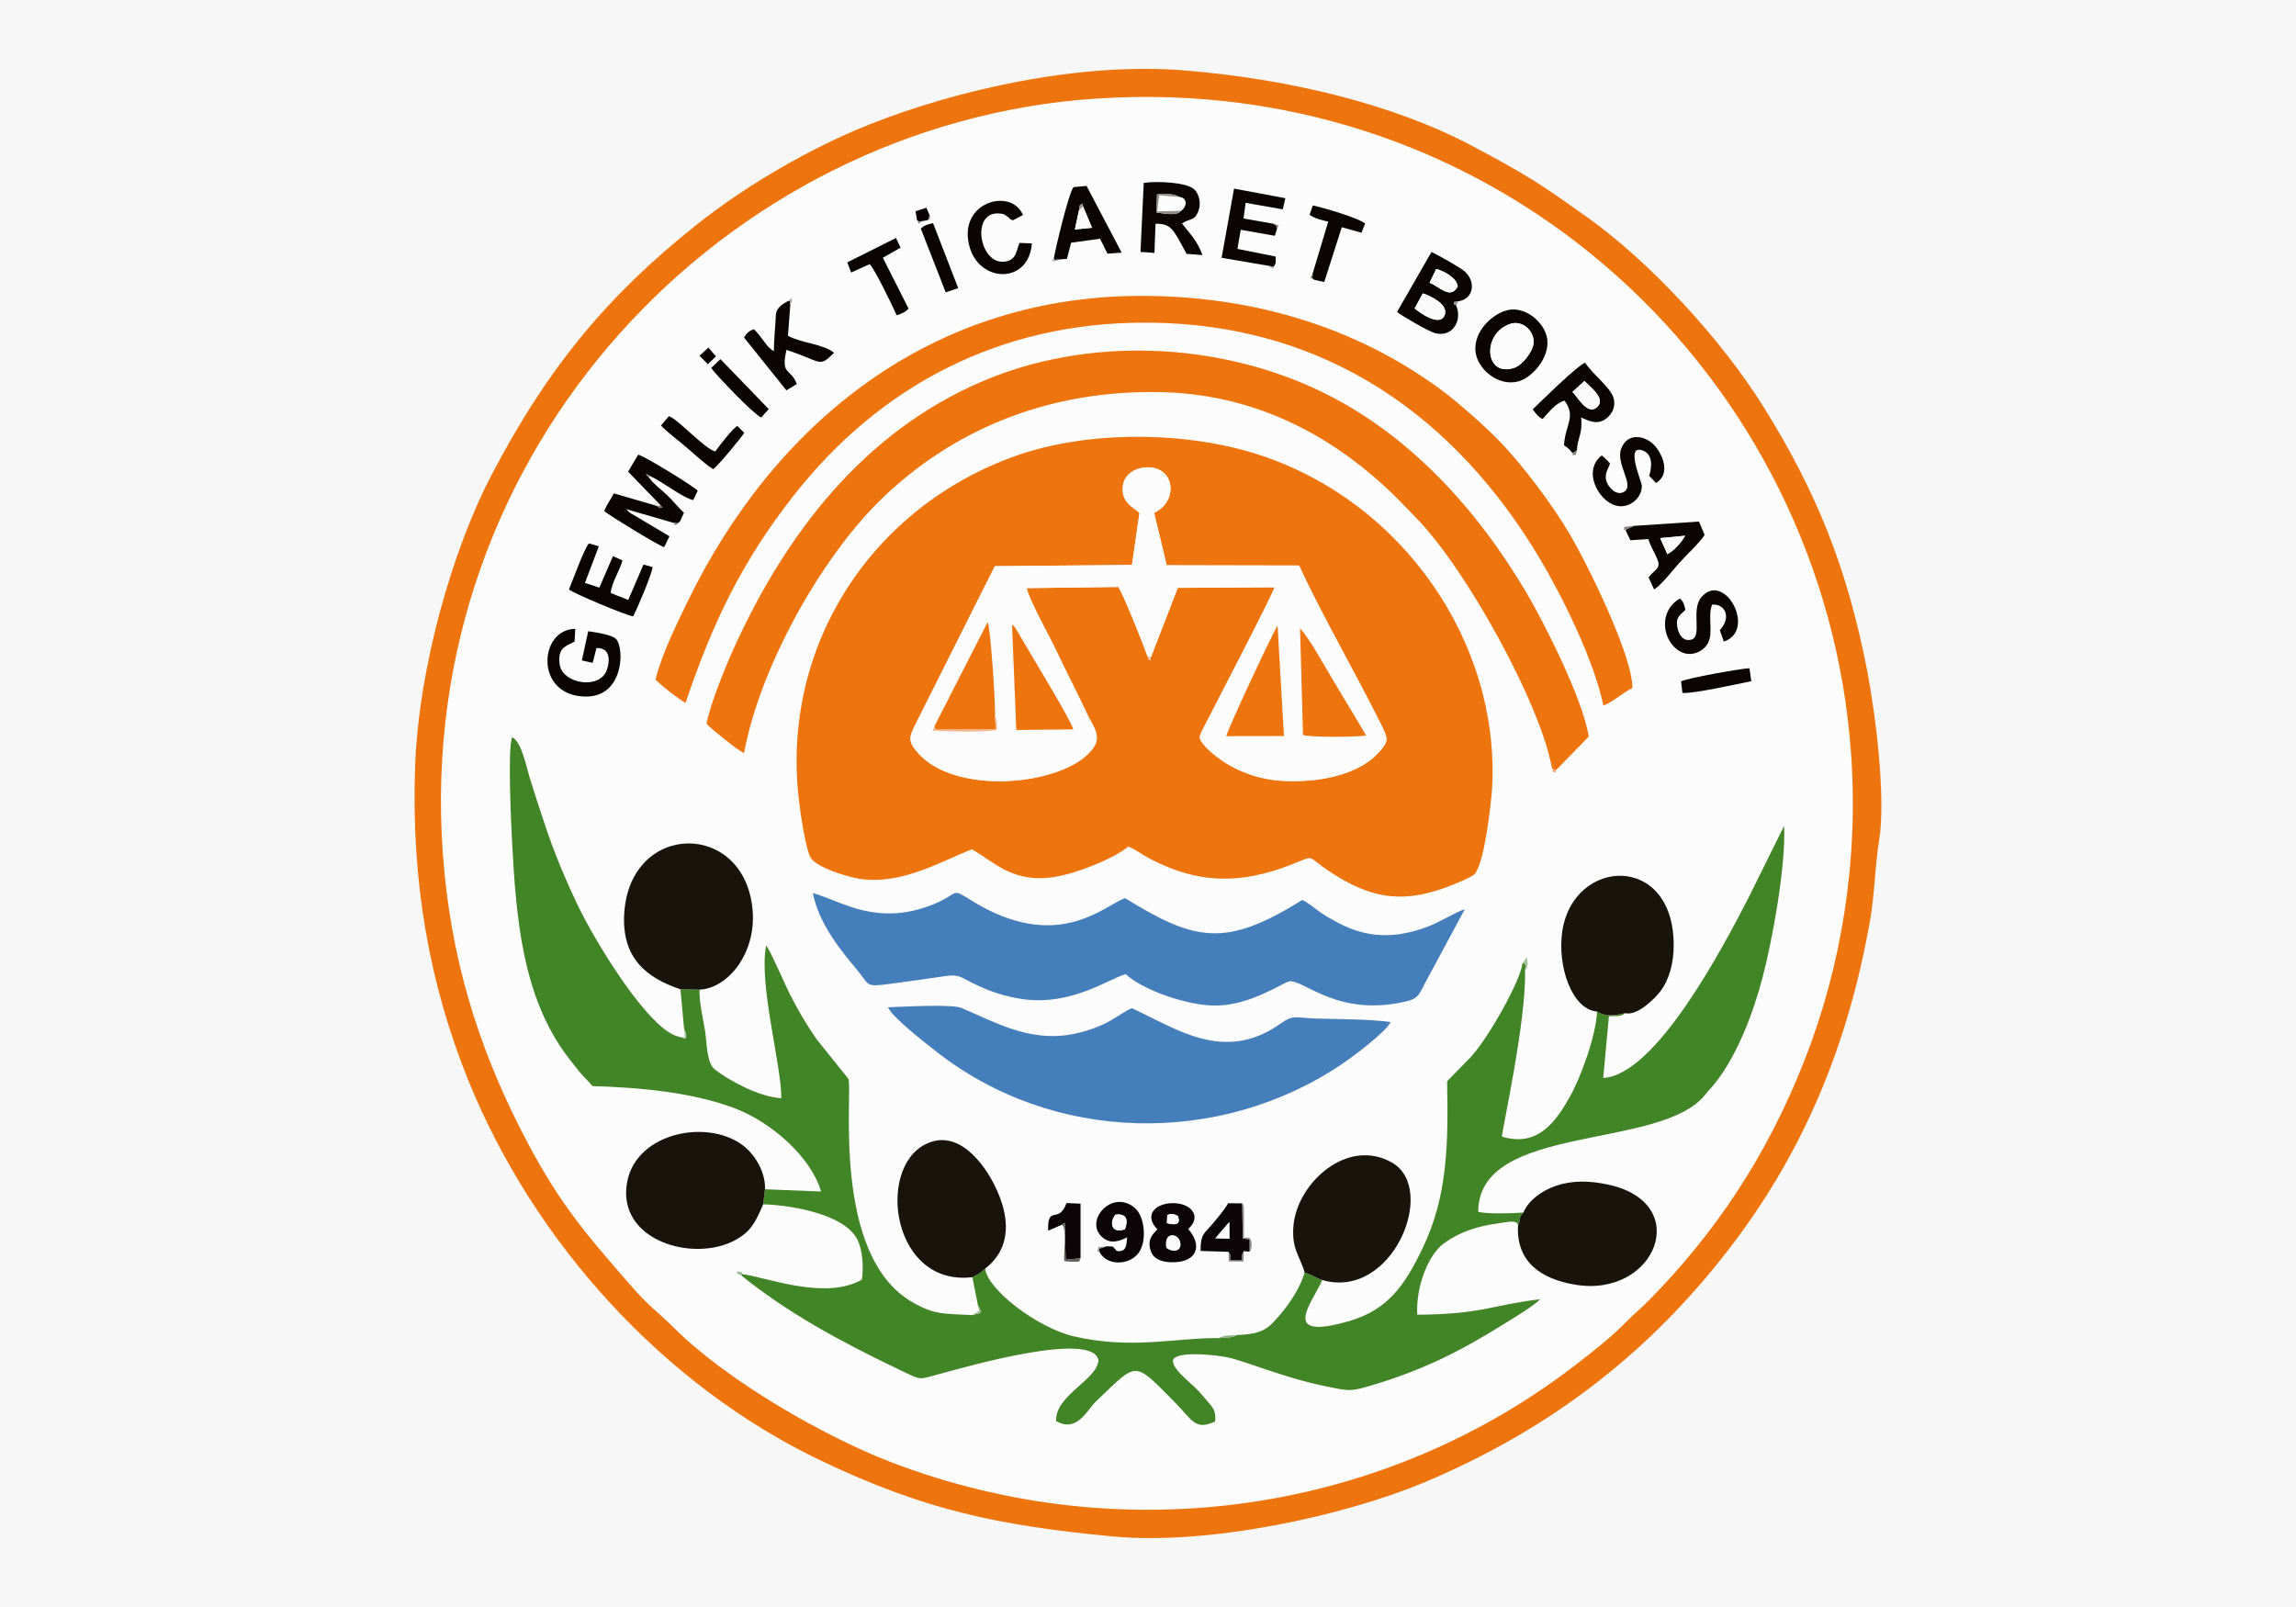<svg xmlns="http://www.w3.org/2000/svg" id="Layer_1" data-name="Layer 1" viewBox="0 0 500 350"><defs><style>      .cls-1 {        fill: #f4b589;      }      .cls-1, .cls-2, .cls-3, .cls-4, .cls-5, .cls-6, .cls-7, .cls-8, .cls-9, .cls-10, .cls-11, .cls-12, .cls-13, .cls-14, .cls-15, .cls-16, .cls-17, .cls-18, .cls-19, .cls-20, .cls-21, .cls-22, .cls-23, .cls-24, .cls-25, .cls-26, .cls-27, .cls-28 {        stroke-width: 0px;      }      .cls-1, .cls-2, .cls-3, .cls-4, .cls-5, .cls-6, .cls-7, .cls-8, .cls-9, .cls-10, .cls-11, .cls-12, .cls-14, .cls-15, .cls-16, .cls-17, .cls-18, .cls-19, .cls-20, .cls-21, .cls-22, .cls-23, .cls-24, .cls-25, .cls-26, .cls-27, .cls-28 {        fill-rule: evenodd;      }      .cls-2 {        fill: #a19c9a;      }      .cls-3 {        fill: #447ebb;      }      .cls-4 {        fill: #918b8a;      }      .cls-5 {        fill: #777170;      }      .cls-6 {        fill: #a2c29d;      }      .cls-7 {        fill: #19140b;      }      .cls-8 {        fill: #fbfafa;      }      .cls-9 {        fill: #0c0507;      }      .cls-10 {        fill: #f2a775;      }      .cls-11 {        fill: #f6c4a3;      }      .cls-12 {        fill: #fcfcfc;      }      .cls-13 {        fill: #f7f7f7;      }      .cls-14 {        fill: #817c7b;      }      .cls-15 {        fill: #ee740e;      }      .cls-16 {        fill: #615e58;      }      .cls-17 {        fill: #888383;      }      .cls-18 {        fill: #080103;      }      .cls-19 {        fill: #a8a5a5;      }      .cls-20 {        fill: #fbfbfc;      }      .cls-21 {        fill: #0b0404;      }      .cls-22 {        fill: #418526;      }      .cls-23 {        fill: #999392;      }      .cls-24 {        fill: #98ba96;      }      .cls-25 {        fill: #0c0404;      }      .cls-26 {        fill: #95908d;      }      .cls-27 {        fill: #a9c5a7;      }      .cls-28 {        fill: #87b186;      }    </style></defs><rect class="cls-13" width="500" height="350"></rect><g><path class="cls-12" d="M238.78,21.47c-80.82,5.37-148.58,76.33-142.36,164.25,1.63,23.02,7.77,42.08,16.82,59.98,8.02,15.85,13.89,22.5,23.84,33.97,4.62,5.31,5.79,5.63,9.71,9.56,11.25,11.27,32.53,23.62,47.44,29.31,50.62,19.33,107.39,11.08,149.52-21.75,3.63-2.82,7.33-5.72,10.39-8.88,1.59-1.65,3.28-2.99,4.95-4.69,13.95-14.22,25.4-30.64,33.93-52.41,7.83-19.98,11.75-42.84,10.1-66.52-5.69-81.75-75.8-148.7-164.34-142.81M277.36,48.74l1.11.32-.41.97-.43,1.32-7.42-1.3-.71,4.16,8.33,1.67v1.44s-.58,1.11-.58,1.11l-1.38-.63-9.81-1.67,2.71-15.07,11.17,2.09-.56,2.43-8.09-1.42-.46,3.41,6.54,1.15ZM249.09,39.85c2.86-.42,9.46-.17,11.07,1.47,1.02,1.04,1.49,3.06.8,4.77-.84,2.08-1.73,1.41-3.55,2.59,1.71,2.24,3.28,3.63,4.47,6.89l-3.47-.26c-2.91-5.43-3.34-6.58-6.75-6.56l-.24,6.35-3.01-.21.7-15.02ZM224.71,53.01c-.65,8.83-11.21,8.66-13.51.93-2.94-9.87,8.97-13.28,11.57-7.12l-2.22,1.16c-1.36-.64-.26-.26-1.35-.95-.74-.47-.52-.41-1.32-.52-6.45-.84-4.77,10.56.45,10.49,3.2-.04,2.97-2.71,3.7-4.1l2.68.1ZM286.19,60.94l-.85-.44.48-.8,3.43-11.44c-1.41-.28-2.94-.68-4.07-1.47l.71-2.05c2.2.46,10.01,2.74,11.39,3.94l-.79,2.01-4.29-1.2-3.82,11.93-2.2-.48ZM202.45,46.92c.21.39.21.14-.01.72-.18.47.18.15-.51.34l-1.14.19-.72.6-.38-.84-.31-1.9,2.36-.77.71,1.67ZM200.52,49.78c.94-.78,1.44-.89,2.67-1.17l5.48,14.16-2.72.91-5.43-13.89ZM230.79,56.5c-.28.14.07.14-.93.34-1.01.21.05.05-.74-.09l.39-.69c.43-2.37,3.16-13.85,4.24-15.3l2.85-.27,7.64,14.53-3.08.23-1.62-3.26-6.3.87-.91,3.51-1.56.13ZM195.12,51.84l.99,2.11-3.85,2.2,5.59,11.06c-.72.83-1.47,1.09-2.58,1.47-.79-1.86-4.81-10.1-5.87-11.15l-4.04,1.83-.85-2.19,10.62-5.32ZM317.61,65.61l-.52.89c1.47,3.35-.84,7.14-4.7,6.03-1.37-.4-7.18-3.76-8.16-4.58l7.51-13.06c1.56.75,5.95,3.21,7.08,4.12,2.67,2.16,2.18,6.12-1.21,6.61ZM171.65,65.54l.71-.58c.09,1.11.13-.42,0,.82l-.28.68-.51,6.68c2.82,1.58,7.82,1.8,10.04,3.71-3.39,3.32-2.39,1.97-10.36-.64-1.29,5.7.87,3.82,2.25,7.44l-2.26,1.38-9.23-11.51c.5-.86,1.09-1.5,2.18-1.8,1.78,1.8,3,4.3,4.32,4.73.01-2.17.24-4.67.37-6.71.09-1.49-.23-2.62,2.76-4.19ZM142.76,148.01c1.23-5.24,4.71-12.33,7-17.03,18.69-38.44,52.96-67.18,100.45-66.52,23.41.33,45.15,6.91,63.32,20.23,3.81,2.79,9.62,7.93,12.85,11.24,5.07,5.19,11.56,13.84,15.36,20.24,3.94,6.63,13.86,26.75,13.74,33.7-2.05.94-4.41,3.2-6.31,3.77-2.12-10.1-9.16-24.14-13.92-32.1-17.88-29.91-45.76-51.19-85.79-51.26-31.72-.05-57.85,13.69-76.69,37.74-11.07,14.14-17.45,27.25-23.49,45.09-1.68-.98-5.12-3.65-6.52-5.09ZM328.22,67.57c4-1,8.28,2.79,8.72,6.34.51,4.08-3.36,8.43-6.38,9.19-4.48,1.12-8.95-2.87-9.26-6.63-.36-4.32,3.61-8.06,6.91-8.89ZM154.26,75.7l1.65,1.93-1.77,1.69-1.81-1.83,1.93-1.79ZM156.88,78.21l10.52,10.89-1.66,1.82c-1.92-.94-10.13-9.61-10.88-10.79l2.01-1.92ZM338.92,167.67c-.56.61.72.52-.63.51l-.32-.89c-2.38-13.75-18.68-43.45-29.58-54.5-1.92-1.94-3.36-3.57-5.31-5.43-13.86-13.22-30.71-21.79-51.39-21.98-27.2-.25-47.04,10.75-60.28,23.85-12.67,12.53-25.93,36.04-29.37,54.8-1.4-.61-7.06-5.18-8.16-6.38.7-4.16,4.3-12.88,5.98-16.56,11.41-25.09,28.29-46.88,53.73-57.89,23.1-9.99,51.38-8.8,73.88,1.96,19.24,9.2,34.2,25.7,44.99,43.99,3.73,6.33,12.28,23.13,13.52,31.28l-7.05,7.24ZM343.4,98.08l-.23.96c-1.47.24-.29.16-.77-.39-.43-.63-1.05-1.2-1.82-1.68.26-4.46,2.71-6.22.1-9.74-2.03.66-3.34,2.47-4.77,4.03-1.04-.54-1.46-1.21-2.14-2.11,1.87-1.81,9.71-9.55,11.43-10.17,1.34,2.28,5.43,5.28,6.14,7.61.71,2.29-.66,4.09-2.01,4.86-1.84,1.05-3.53.11-5.02-.54.4,3.55-.81,4.42-.92,7.16ZM162.08,94.26c-.66,1.03-5.8,7.29-6.78,7.91-1.59-.94-4.23-3.39-5.79-4.72-1.72-1.47-3.85-3.02-5.59-4.78l1.74-2.05c2,.67,7.72,7.08,10.09,7.69.9-1.24,3.6-4.78,4.79-5.57l1.54,1.51ZM350.61,100.93c-.41,1.34-1.49,2.48-.6,4.35.51,1.07,2.13,2.86,3.75,1.78,2.18-1.45-1.92-5.97-.74-9.28,1.35-3.76,5.51-2.97,7.55-.44,1.64,2.03,3.17,5.97.06,7.86l-1.5-1.56s1.55-4.35-1.3-5.47c-4.07-1.61-.31,6.7-.3,7.64.04,2.36-2.12,4.51-4.64,4.46-4.33-.1-8.65-7.56-4.09-11.06.75.56,1.21,1.1,1.8,1.73ZM141.57,103.65l-.25.3c1.14,1.56,2.35,2.35,3.87,3.76,1.4,1.3,2.38,2.63,3.78,3.96l-.9,1.96-.94.78-.66-.62-10.07-2.92c.82.96,1.21,1.01,2.41,1.73l7.01,4.18-1.16,2.37c-1.27-.37-11.81-6.81-13.04-7.85.43-1.32,1.49-2.64,2.08-3.87l9.31,2.71c1.13.1.5.17.69-.32l-6.89-7.13,2.2-3.69c1.17.18,12.12,6.88,12.96,7.85l-.98,2.04c-2.44-.59-6.84-4.14-9.42-5.25ZM355.75,114.53l14.23-.94,1.24,2.91c-1.42,2.06-3.86,4.2-5.55,6.12-1.31,1.48-3.92,4.84-5.45,5.75l-1.21-2.6c1.14-1.68,2.8-1.83,1.93-3.94-.68-1.66-1.45-2.71-1.98-4.43l-3.92.25-1.02-2.15c-.35-.59-.52.74-.26-.74l2-.23ZM123.91,128.37c.91-2.14,3.15-8.49,4.34-10.03l2.17.63-3.03,7.98,3.14,1.02,2.97-6.86,2.07.95c-.6,2.27-2.29,4.56-2.57,7.09l3.83,1.5,3.31-7.71,1.99.56c-.23,1.75-3.3,8.93-4.23,10.73-1.42-.15-13.15-5.06-13.98-5.87ZM367.02,132.81c-1.19,1.28-2.19,1.53-1.73,3.91.3,1.56,1.28,3.05,3.02,2.59,2.49-.66-.18-6.47,2.2-9.26,5-5.83,12.14,7.27,4.88,9.68l-.88-2.47c.06-.09.16-.18.21-.24,2.33-2.78.84-5.55-1.88-5.34-1.03,2.53.32,5.95-.88,8.33-.92,1.83-3.69,3.3-6.21,1.8-3.92-2.34-4.57-8.9.1-11.45.76.72.93,1.35,1.16,2.45ZM128.1,137.47c1.54.21,5.18.75,6.06,1.68,1.89,2.01,1.71,12.66-6.64,12.55-11.17-.15-10.19-14.7-2.23-14.75l-.16,2.79c-2.22,1.05-3.69,1.57-3.25,4.93.56,4.24,8.68,5.62,10.26,1.29.54-1.47,1.15-4.93-2.24-4.83l-.82,3.22-2.36-.52,1.39-6.37ZM366.09,148.39c1.61-.75,12.56-2.7,14.88-2.86l.4,2.83c-2.74.55-12.85,2.81-15,2.55l-.29-2.52ZM211.65,184.97c-6.9,2.76-15.39,7.82-24.47,6.45-2.48-.38-9.73-2.53-10.77-4.8-1.09-2.36-2.15-9.75-2.48-12.68-3.77-33.4,15.92-63.48,47.25-74.63,15.72-5.6,37.3-5.44,53.35-.12,31.05,10.28,52.02,40.82,50.41,72.19-.17,3.22-1.72,17.39-4.02,19.19-.79.62-3.93,1.91-5.06,2.35-9.74,3.83-16.45,2.92-24.49-1.92-7.65-4.61-4.17-5.01-10.15-2.68-11.18,4.36-20.31,4.19-30.77-1.25-1.68-.87-3.32-2.16-4.78-2.66-3.08,2.62-11.79,6.12-16.81,6.72-8.46,1.01-12.25-3.26-17.22-6.14ZM147.86,225.77l1.26.19-.11-1.76-.81-8.74c-7.36-2.47-12.92-6.79-12.25-16.68,1.35-20.01,26.44-20.11,27.96-.37.72,9.24-5.37,16.81-11.53,17.12-.23,2.16.84,6.81,1.21,9.16.35,2.28.3,6.8,2.08,8.2,2.89,2.28,9.59,6.03,14.5,6.27.01-7.32-4.97-24.83-3.3-33.27,1.01,1.31,4.06,8.47,5.17,10.64,1.86,3.64,3.59,6.6,5.79,9.77l6.94,8.64c1.02,2.5-3.84,38.48,13.96,48.66,4.98,2.85,6.77,2.44,12.97,2.8l1.5-.87-.19-1.11-1.25-6.28c-17.39,2.11-20.94-23.31-10.4-28.86,7.26-3.82,12.98,4.37,15.16,8.74,3.66,7.32,3.61,13.84-1.97,18.25.42,4.51,11.4,12.95,19.38,14.78,12.67,2.9,21.99.28,31.63.35.56-.29-.63.02.94-.39.6-.16.18-.05.93-.13.64-.07,1.29-.1,1.93-.14,6.01-.21,6.96-1.57,9.6-4.63,1.85-2.15,4.27-5.75,5.15-8.94-.99-3.62-2.99-5.18-2.41-10.56.99-9.16,11.85-19,21.52-13.36,9.84,5.74.04,29.88-15.24,25.53-2.25,5-9.51,13.42,5.92,8.9,8.41-2.46,12.07-7.82,15.94-15.89,5.49-11.46,5.57-22.82,5.32-36.31l5.26-5.4c3.63-3.96,10.64-16.24,11.16-20.31l.9-1.36c.26,1.6.33,1.84-.36,3.07.32,10.69-5.07,34.99-5.03,36.04,8.06,2.52,12.04-3.83,14.77-8.62,2.25-3.96,5.72-13.21,5.95-18.62-5.45-.38-8.73-9.81-7.59-17.48,2.41-16.08,24.26-17.15,24.26,3.02,0,3.99-1,7.6-2.95,10.12-1.06,1.36-4.85,5.33-7.59,4.7-1.09.91-2.05.53-3.56.67l-1.24,13.43c11.45-.56,26.17-28.6,31.63-39.22l7.76-15.67c.42,8.63-2.57,24.99-4.72,33.14-2.04,7.68-5.44,16.75-10.39,22.99-.77.96-1.39,1.54-2.06,2.39-9.62,12.24-49.42,6.12-49.44,25.54,1.89.51,7.69.33,9.85.15,1.09-2.64,4.02-4.8,7.19-5.86,3.54-1.18,7.23-1.07,11.11-.26,18.89,3.95,10.53,24.77-7.03,21.83-7.28-1.22-12.88-4.87-12.44-12.94-.25-1.25-2.13-.73-4.54-.39-4.48.63-8.24,1.87-11.63,4.34-3.34,2.44-6.12,9.35-5.79,15.53,14.24-.09,16.19-2.12,26.79-3.37-1.72,1.67-5.89,4.14-8.13,5.53-9.13,5.69-17.01,9.7-27.79,12.98-5.44,1.66-5.36,1.56-11.07.39-9.13-1.88-17.05-5.42-21.26-6.27-2.36-.47-9.76-1.33-11.55.26-1.12,1.61,3.16,4.91,4.81,6.51,1.1,1.06,1.77,1.98,2.79,3.15,1.1,1.26,1.61,2.05,1.39,4.09-4.46,1.99-4.81-.23-9.1-4.54-8.76-8.82-7.75-8.49-16.8.12-2.01,1.92-4.16,6.95-8.72,4.31-.22-5.62,8.9-8.94,9.23-13.2-1.08-6.66-29.36,1.56-33.47,2.64-6.13,1.6-4.58,1.93-10.1-.72-13.03-6.23-24.4-12.49-34.24-20.45-1.09-.53-.46.2-.98-.84,1.81.19.82.17,1.24.56,5.51.79,18.23,5.77,26.03,1.19.37-2.7.17-6.09-.84-8.4-2.59-5.89-14.68-7.79-20.66-7.99-1.64,3.85-2.67,5.92-5.99,7.76-9.08,5.04-25.98.23-23.64-12.57,2.02-11.05,18.22-14.04,25.8-7.54,2.16,1.85,4.39,5.51,4.22,9.06l12.23.49c-2.18-7.51-10.82-15.07-18.68-18.08-9.05-3.47-20.49-4.58-31.12-4.89-.78-1-1.78-1.83-2.8-3.08-.87-1.06-1.69-2.12-2.61-3.32-9.85-13.06-11.21-30.17-12.09-46.89-.12-2.24-1.05-20.43.04-22.69,2.1,1.11,3.06,6.45,3.9,9.16.97,3.16,2.07,6.45,3.08,9.51,2.1,6.37,4.54,12.19,7.28,17.92,3.74,7.84,15.58,27.36,22.03,28.64ZM177.02,194.51c5.47,1.6,10.29,4.91,18.33,4.37,3.08-.21,6.37-1.2,8.87-2.34,4.61-2.08,2.95-3.14,7.19-.49,18.94,11.82,29.16,1.02,33.6-.43,15.21,9.39,21.93,10.82,38.55.4,1.24.5,2.65,1.78,3.86,2.61,1.41.98,2.25,1.43,3.7,2.22,6.54,3.55,12.7,3.61,19.61,1.04,2.95-1.1,6.01-3.14,8.25-3.86l-7.6,14.12c-2.25,3.92-2.04,5.18-4.9,5.88-15.09,3.74-22.72-4.86-25.75-4.29-1.35.25-8.46,5.27-16.07,5.27-6.28,0-15.97-3.47-19.54-6.86-3.77,1.17-10.51,5.94-19.76,5.69-3.42-.09-7.55-1.15-10.41-2.31-6.12-2.48-5.35-3.53-9.47-2.89-3.76.58-7.44,1.06-11.16,1.57-6.22.85-4.73.51-8.03-3.4-3.17-3.75-8.02-9.71-9.28-16.3ZM302.83,222.61c-1.02,2.14-7.97,7.35-10.49,9.07-26.64,18.04-63.08,17.49-88.78-2.92-2.24-1.78-9.14-7.08-10.18-9.36,3.17-.1,13.89-.75,16.04.16,7.99,3.38,15.75,8.04,26.08,5.26,6.49-1.75,7.99-3.94,11-5.22,9.65,4.42,20.07,12.07,32.34,3.39,2.94-2.08,3.25-1.28,7.33-1.15,4.85.15,12.08.11,16.67.79ZM252.04,267.75c-3.2-3.33-.1-5.86,3.73-5.7,3.92.16,5.87,3.11,2.98,5.62,3.21,3.67,1.84,7.08-2.98,7.24-2.36.08-4.34-.49-5.04-2.15-1.26-3.01.77-4.33,1.31-5.01ZM235.3,274.05c-.49.79.43.71-1.77.77-.52,0-1.22-.09-1.75-.15-.21-1.65.61-7.23-.52-7.94l-3.03,1.31c-.14-5.84,2.3-1.25,4-6.02l3.08.14v11.89ZM239.45,272.67c-.28-.44-.68.77-.24-1.06l1.82-.17c2.06.07,1.06.14,1.7.49.25.14.12.8,1.43.52,1.18-.26,1.15-1.61,1.29-2.95-1.42.69-3.3,1.52-5.05.26-4.82-3.48,1.82-11.19,6.88-6.51,1.98,1.84,2.52,7.12.65,9.65-2,2.69-6.88,2.91-8.49-.22ZM270.53,262.08c.17.32.23.24.34.86l.02,2.95v3.66c1.66.12.98-.26,1.61.79.03.1.21,1.74-.37,2.27l-1.28-.11-.08,2.26-3.15-.02-.09-2.1-6.08-.19c0-3.69.72-3.68,2.5-5.77,1.14-1.34,2.69-3.16,3.51-4.62l3.07.03Z"></path><path class="cls-15" d="M211.65,184.97c4.98,2.88,8.76,7.16,17.22,6.14,5.02-.6,13.73-4.1,16.81-6.72,1.46.5,3.1,1.79,4.78,2.66,10.46,5.45,19.59,5.61,30.77,1.25,5.98-2.33,2.5-1.93,10.15,2.68,8.03,4.84,14.74,5.75,24.49,1.92,1.13-.44,4.27-1.73,5.06-2.35,2.29-1.79,3.85-15.97,4.02-19.19,1.61-31.37-19.36-61.9-50.41-72.19-16.05-5.32-37.63-5.48-53.35.12-31.33,11.15-51.03,41.24-47.25,74.63.33,2.93,1.39,10.32,2.48,12.68,1.05,2.28,8.29,4.43,10.77,4.8,9.09,1.37,17.57-3.69,24.47-6.45M250.62,143.16c-.41.59.5.76-.47.5l-.34-.91c-.67-2.08-5.31-13.62-6.27-14.92l-19.96.25c.37,2.27,5.16,10.84,6.5,13.73,2.2,4.69,4.51,9.04,6.68,13.72,1.15,2.48,3.14,4.6,1.45,7.17-5.38,8.2-29.36,10.86-38.01,1.59-2.75-2.95-2.21-3.79-.53-7.15l16.98-33.83,29.86-.27,1.64-11.36c-1.65-1.38-4.29-2.54-3.54-6.27.45-2.21,2.8-3.72,5.58-3.63,5.77.18,6.38,7.5,1.14,9.9l2.74,11.43,28.84.06c4.36,9.63,12.65,24.14,17.76,34.43,1.78,3.58,1.8,3.9-.83,6.68-3.05,3.22-8.82,5.28-14.93,5.72-6.8.49-11.87-.4-17.08-3.29-1.78-.99-4.55-3.04-5.77-4.62-1-1.29-.99-1.55-.19-3.13,1.66-3.25,15.17-29.21,15.7-31.06l-21.08.12-5.87,15.14Z"></path><path class="cls-15" d="M409.24,182.86c1.47-9.18-.82-27.47-2.6-36.65-4.33-22.37-10.98-38.98-22.57-57.56-9.16-14.69-24.68-31.55-38.39-41.31-10.65-7.58-12.9-9.05-24.7-15.36-17.36-9.28-40.16-14.77-63-16.64-23.01-1.88-49.7,4.28-68.37,11.66-13.22,5.22-27.27,13.48-38.02,22.03-18.74,14.92-32.08,30.48-44.68,54.68-8.42,16.18-15.74,41.75-16.51,63.2-.9,25.25,3.19,47.68,11.62,68.47,14.23,35.07,42.36,66.37,76.94,82.83,22.29,10.62,38.37,14.06,63.37,16.42,21.12,1.99,50.73-4.6,67.81-11.76,27.54-11.55,49.62-28.58,67.47-52.27,15.71-20.85,25.02-43.87,29.63-70.13,1.02-5.79,1.07-11.92,1.99-17.62M238.78,21.47c88.53-5.89,158.65,61.06,164.34,142.81,1.65,23.68-2.26,46.54-10.1,66.52-8.54,21.78-19.98,38.2-33.93,52.41-1.67,1.71-3.36,3.04-4.95,4.69-3.06,3.16-6.76,6.06-10.39,8.88-42.12,32.83-98.9,41.08-149.52,21.75-14.9-5.69-36.19-18.04-47.44-29.31-3.93-3.93-5.1-4.25-9.71-9.56-9.95-11.47-15.82-18.12-23.84-33.97-9.05-17.89-15.19-36.96-16.82-59.98-6.22-87.92,61.54-158.88,142.36-164.25Z"></path><path class="cls-22" d="M166.59,259l-.39,3.29c5.98.2,18.07,2.1,20.66,7.99,1.01,2.31,1.21,5.7.84,8.4-7.81,4.58-20.53-.4-26.03-1.19l-.26.28c9.84,7.96,21.21,14.23,34.24,20.45,5.53,2.64,3.97,2.31,10.1.72,4.11-1.08,32.39-9.3,33.47-2.64-.34,4.27-9.46,7.58-9.23,13.2,4.56,2.64,6.71-2.39,8.72-4.31,9.05-8.61,8.04-8.94,16.8-.12,4.29,4.31,4.64,6.53,9.1,4.54.22-2.05-.29-2.84-1.39-4.09-1.02-1.16-1.69-2.08-2.79-3.15-1.65-1.61-5.94-4.9-4.81-6.51,1.79-1.59,9.19-.73,11.55-.26,4.21.85,12.13,4.39,21.26,6.27,5.71,1.17,5.63,1.27,11.07-.39,10.78-3.28,18.66-7.29,27.79-12.98,2.24-1.39,6.41-3.87,8.13-5.53-10.61,1.25-12.55,3.28-26.79,3.37-.33-6.18,2.45-13.09,5.79-15.53,3.39-2.47,7.15-3.71,11.63-4.34,2.41-.34,4.29-.86,4.54.39.67-1.23-.04-1.39,1.17-2.77-2.16.17-7.95.35-9.85-.15.02-19.43,39.82-13.3,49.44-25.54.67-.85,1.29-1.43,2.06-2.39,4.95-6.24,8.35-15.31,10.39-22.99,2.15-8.14,5.15-24.5,4.72-33.14l-7.76,15.67c-5.46,10.62-20.18,38.66-31.63,39.22l1.24-13.43c1.51-.14,2.48.23,3.56-.67-2.24.44-4.19.9-6.14-.37-.22,5.41-3.69,14.66-5.95,18.62-2.73,4.8-6.71,11.15-14.77,8.62-.04-1.05,5.35-25.35,5.03-36.04.05-1.03.42-1.71-.54-1.71-.52,4.07-7.52,16.34-11.16,20.31l-5.26,5.4c.25,13.5.17,24.86-5.32,36.31-3.87,8.07-7.53,13.43-15.94,15.89-15.43,4.51-8.17-3.9-5.92-8.9-1.67-.55-2.49-1.26-3.87-1.61-.89,3.19-3.3,6.78-5.15,8.94-2.64,3.06-3.59,4.43-9.6,4.63-.25.13.26.08-.99.42-.36.1-.59.09-.94.13-.57.05-1.29.07-1.86.11-9.64-.07-18.96,2.55-31.63-.35-7.98-1.83-18.96-10.27-19.38-14.78-1.28,1.16-1.37,1.09-2.79,1.87l1.25,6.28c.26.33.21.14.43.76.53,1.42,0-.65.07.78l-1.82.44c-6.2-.36-7.99.05-12.97-2.8-17.8-10.19-12.94-46.16-13.96-48.66l-6.94-8.64c-2.19-3.17-3.93-6.13-5.79-9.77-1.11-2.17-4.16-9.33-5.17-10.64-1.67,8.44,3.32,25.95,3.3,33.27-4.91-.25-11.61-3.99-14.5-6.27-1.79-1.41-1.73-5.92-2.08-8.2-.36-2.35-1.44-7.01-1.21-9.16l-4.18-.07.81,8.74c.56,1.03.43.93.39,2.01l-1.54-.44c-6.46-1.28-18.3-20.8-22.03-28.64-2.74-5.74-5.18-11.56-7.28-17.92-1.01-3.06-2.11-6.35-3.08-9.51-.84-2.71-1.81-8.05-3.9-9.16-1.09,2.26-.16,20.45-.04,22.69.88,16.72,2.24,33.83,12.09,46.89.91,1.21,1.74,2.26,2.61,3.32,1.02,1.24,2.02,2.07,2.8,3.08,10.64.31,22.07,1.42,31.12,4.89,7.86,3.01,16.5,10.57,18.68,18.08l-12.23-.49Z"></path><path class="cls-15" d="M337.97,167.29c.5.45.15.14.95.38l7.05-7.24c-1.24-8.15-9.79-24.95-13.52-31.28-10.79-18.3-25.75-34.79-44.99-43.99-22.5-10.76-50.78-11.95-73.88-1.96-25.44,11.01-42.32,32.8-53.73,57.89-1.67,3.68-5.28,12.41-5.98,16.56,1.11,1.19,6.76,5.77,8.16,6.38,3.44-18.76,16.7-42.27,29.37-54.8,13.24-13.09,33.08-24.09,60.28-23.85,20.68.18,37.54,8.76,51.39,21.98,1.95,1.86,3.39,3.49,5.31,5.43,10.91,11.05,27.2,40.75,29.58,54.5"></path><path class="cls-3" d="M177.02,194.51c1.26,6.58,6.1,12.54,9.28,16.3,3.3,3.91,1.8,4.25,8.03,3.4,3.72-.51,7.41-.99,11.16-1.57,4.11-.64,3.35.41,9.47,2.89,2.86,1.16,6.99,2.22,10.41,2.31,9.25.26,15.99-4.52,19.76-5.69,3.57,3.39,13.27,6.86,19.54,6.86,7.61,0,14.72-5.02,16.07-5.27,3.03-.56,10.66,8.03,25.75,4.29,2.86-.71,2.65-1.97,4.9-5.88l7.6-14.12c-2.24.72-5.3,2.77-8.25,3.86-6.92,2.57-13.07,2.5-19.61-1.04-1.45-.79-2.29-1.25-3.7-2.22-1.21-.83-2.62-2.11-3.86-2.61-16.62,10.43-23.35,9-38.55-.4-4.43,1.45-14.66,12.26-33.6.43-4.25-2.65-2.59-1.59-7.19.49-2.5,1.14-5.78,2.13-8.87,2.34-8.04.54-12.87-2.77-18.33-4.37"></path><path class="cls-12" d="M249.8,142.76c.48.25.41.13.82.41l5.87-15.14,21.08-.12c-.53,1.85-14.04,27.81-15.7,31.06-.8,1.58-.81,1.84.19,3.13,1.22,1.58,3.99,3.63,5.77,4.62,5.21,2.89,10.28,3.78,17.08,3.29,6.11-.44,11.87-2.5,14.93-5.72,2.63-2.78,2.61-3.1.83-6.68-5.12-10.29-13.4-24.8-17.76-34.43l-28.84-.06-2.74-11.43c5.23-2.39,4.63-9.72-1.14-9.9-2.77-.09-5.13,1.42-5.58,3.63-.75,3.73,1.89,4.89,3.54,6.27l-1.64,11.36-29.86.27-16.98,33.83c-1.68,3.36-2.22,4.21.53,7.15,8.65,9.27,32.63,6.6,38.01-1.59,1.69-2.57-.3-4.69-1.45-7.17-2.17-4.68-4.48-9.02-6.68-13.72-1.35-2.89-6.13-11.46-6.5-13.73l19.96-.25c.96,1.3,5.6,12.83,6.27,14.92M220.4,136.03c.41.33.3.19.68.66l2.91,4.92c2.11,3.64,9.02,14.93,9.76,17.24l-12.41.14-.93-22.95ZM283.12,136.89c1.76,1.61,5.79,8.99,7.4,11.6l7.01,11.7c-2.1.34-11.97.44-13.75-.11l-.65-23.19ZM203.46,158.26l11.62-22.75c.62,1.09,1.8,18.47,1.59,20.75.41.6.15-.76.39,1.02.08.57.03,1.14,0,1.71-2.03.51-11.52.35-13.96.13l.36-.86ZM278.22,136.29l1.38,24.02-12.56.02c.52-1.99,10.42-23.14,11.18-24.04Z"></path><path class="cls-15" d="M142.76,148.01c1.4,1.44,4.84,4.11,6.52,5.09,6.03-17.84,12.42-30.95,23.49-45.09,18.85-24.05,44.97-37.79,76.69-37.74,40.02.07,67.9,21.35,85.79,51.26,4.76,7.96,11.8,22.01,13.92,32.1,1.9-.56,4.26-2.82,6.31-3.77.11-6.95-9.81-27.07-13.74-33.7-3.8-6.4-10.29-15.05-15.36-20.24-3.23-3.31-9.04-8.45-12.85-11.24-18.18-13.32-39.92-19.91-63.32-20.23-47.49-.66-81.76,28.08-100.45,66.52-2.29,4.71-5.77,11.79-7,17.03"></path><path class="cls-3" d="M193.38,219.4c1.05,2.28,7.94,7.58,10.18,9.36,25.7,20.41,62.13,20.95,88.78,2.92,2.52-1.71,9.47-6.93,10.49-9.07-4.59-.68-11.82-.63-16.67-.79-4.08-.13-4.39-.93-7.33,1.15-12.27,8.68-22.69,1.03-32.34-3.39-3.01,1.28-4.51,3.48-11,5.22-10.33,2.78-18.08-1.88-26.08-5.26-2.15-.91-12.87-.25-16.04-.16"></path><path class="cls-7" d="M148.2,215.47l4.18.07c6.16-.31,12.24-7.88,11.53-17.12-1.52-19.74-26.61-19.64-27.96.37-.67,9.9,4.89,14.21,12.25,16.68"></path><path class="cls-7" d="M166.2,262.28l.39-3.29c.16-3.55-2.06-7.21-4.22-9.06-7.58-6.5-23.78-3.51-25.8,7.54-2.34,12.8,14.56,17.61,23.64,12.57,3.32-1.84,4.36-3.91,5.99-7.76"></path><path class="cls-7" d="M347.8,220.3c1.95,1.27,3.9.81,6.14.37,2.74.62,6.53-3.34,7.59-4.7,1.94-2.52,2.95-6.13,2.95-10.12,0-20.17-21.85-19.1-24.26-3.02-1.14,7.66,2.14,17.1,7.59,17.48"></path><path class="cls-7" d="M331.75,264.09c-1.2,1.38-.49,1.54-1.17,2.77-.45,8.08,5.16,11.73,12.44,12.94,17.56,2.94,25.92-17.89,7.03-21.83-3.88-.81-7.57-.92-11.11.26-3.16,1.06-6.1,3.22-7.19,5.86"></path><path class="cls-7" d="M284.12,277.19c1.38.34,2.19,1.06,3.87,1.61,15.28,4.36,25.08-19.79,15.24-25.53-9.66-5.64-20.52,4.2-21.52,13.36-.58,5.38,1.42,6.94,2.41,10.56"></path><path class="cls-7" d="M211.77,278.16c1.42-.78,1.51-.71,2.79-1.87,5.59-4.41,5.63-10.93,1.97-18.25-2.18-4.37-7.9-12.56-15.16-8.74-10.54,5.55-6.99,30.96,10.4,28.86"></path><path class="cls-15" d="M283.77,160.08c1.78.56,11.65.45,13.75.11l-7.01-11.7c-1.61-2.62-5.64-9.99-7.4-11.6l.65,23.19Z"></path><path class="cls-15" d="M203.46,158.26c.44.84.13.67,3,.62h10.4s-.19-2.63-.19-2.63c.21-2.28-.97-19.66-1.59-20.75l-11.62,22.75Z"></path><path class="cls-15" d="M278.22,136.29c-.77.9-10.66,22.05-11.18,24.04l12.56-.02-1.38-24.02Z"></path><path class="cls-21" d="M143.68,109.84l.58.7c-.83.04-.15.42-1.28-.38l-9.31-2.71c-.58,1.23-1.64,2.55-2.08,3.87,1.24,1.04,11.77,7.48,13.04,7.85l1.16-2.37-7.01-4.18c-1.2-.73-1.58-.77-2.41-1.73l10.07,2.92c1.86.26.59.26,1.6-.16l.9-1.96c-1.4-1.32-2.38-2.66-3.78-3.96-1.52-1.42-2.72-2.21-3.87-3.76l-.67-.8.92.5c2.58,1.12,6.98,4.67,9.42,5.25l.98-2.04c-.84-.97-11.79-7.67-12.96-7.85l-2.2,3.69,6.89,7.13Z"></path><path class="cls-15" d="M221.33,158.99l12.41-.14c-.73-2.31-7.64-13.6-9.76-17.24l-2.91-4.92c-.37-.47-.27-.33-.68-.66l.93,22.95Z"></path><path class="cls-21" d="M317.09,66.5c-.56-.61-.42.49-.48-.72l1-.17c3.39-.48,3.88-4.45,1.21-6.61-1.13-.91-5.52-3.37-7.08-4.12l-7.51,13.06c.97.82,6.79,4.18,8.16,4.58,3.87,1.11,6.17-2.68,4.7-6.03M312.78,58.58c1.74.5,4.41,1.88,4.69,3.81-1.6,2.92-3.84.13-6.15-.81l1.46-2.99ZM309.85,63.9c1.79.56,5.88,2.55,4.67,4.93-1.19,2.31-5.42-.77-6.45-1.66l1.78-3.26Z"></path><path class="cls-21" d="M342.4,98.65c.53-.26.22.05,1-.57.11-2.73,1.31-3.6.92-7.16,1.49.65,3.18,1.59,5.02.54,1.34-.77,2.71-2.57,2.01-4.86-.71-2.32-4.8-5.33-6.14-7.61-1.72.62-9.56,8.36-11.43,10.17.68.89,1.1,1.56,2.14,2.11,1.43-1.56,2.74-3.37,4.77-4.03,2.61,3.52.16,5.28-.1,9.74.77.48,1.39,1.05,1.82,1.68M342.42,85.37l2.62-2.39c1.77,1.68,4.52,3.91,2.87,5.58-2.21,2.24-4.52-2.44-5.49-3.19Z"></path><path class="cls-21" d="M248.39,54.87l3.01.21.24-6.35c3.41-.02,3.85,1.13,6.75,6.56l3.47.26c-1.19-3.25-2.76-4.65-4.47-6.89,1.82-1.18,2.72-.51,3.55-2.59.69-1.71.22-3.73-.8-4.77-1.61-1.63-8.21-1.89-11.07-1.47l-.7,15.02ZM257.15,45.92c-.63,1.19-3.98.58-5.3.35l.1-3.92c1.39-.21,3.99-.21,4.82.56,1.82.18,1.77,2.05.39,3.02Z"></path><path class="cls-21" d="M328.22,67.57c-3.3.83-7.27,4.57-6.91,8.89.31,3.76,4.78,7.75,9.26,6.63,3.02-.76,6.89-5.11,6.38-9.19-.44-3.54-4.72-7.33-8.72-6.34M328.95,70.52c2.55-.8,5.14,1.46,5.03,4.07-.09,2.02-2.52,4.96-4.2,5.52-6.56,2.19-7.12-7.61-.82-9.58Z"></path><path class="cls-21" d="M128.1,137.47l-1.39,6.37,2.36.52.82-3.22c3.39-.1,2.78,3.36,2.24,4.83-1.58,4.33-9.7,2.95-10.26-1.29-.44-3.37,1.03-3.88,3.25-4.93l.16-2.79c-7.95.05-8.94,14.61,2.23,14.75,8.35.11,8.53-10.54,6.64-12.55-.88-.93-4.52-1.46-6.06-1.68"></path><path class="cls-21" d="M172.09,66.46c-.07-1.34.1-.77-.43-.92-2.99,1.57-2.67,2.7-2.76,4.19-.13,2.05-.36,4.55-.37,6.71-1.32-.44-2.53-2.94-4.32-4.73-1.09.3-1.69.94-2.18,1.8l9.23,11.51,2.26-1.38c-1.38-3.62-3.54-1.74-2.25-7.44,7.97,2.62,6.97,3.96,10.36.64-2.22-1.9-7.22-2.13-10.04-3.71l.51-6.68Z"></path><path class="cls-21" d="M275.86,57.8l1.53.29.41-.77v-1.44s-8.32-1.67-8.32-1.67l.71-4.16,7.42,1.3.43-1.32c-.29-1.47.56-.38-.7-1.29l-6.54-1.15.46-3.41,8.09,1.42.56-2.43-11.17-2.09-2.71,15.07,9.81,1.67Z"></path><path class="cls-21" d="M123.91,128.37c.82.81,12.56,5.72,13.98,5.87.92-1.8,4-8.98,4.23-10.73l-1.99-.56-3.31,7.71-3.83-1.5c.28-2.53,1.97-4.83,2.57-7.09l-2.07-.95-2.97,6.86-3.14-1.02,3.03-7.98-2.17-.63c-1.19,1.54-3.43,7.89-4.34,10.03"></path><path class="cls-21" d="M367.02,132.81c-.23-1.1-.4-1.73-1.16-2.45-4.67,2.55-4.03,9.11-.1,11.45,2.51,1.5,5.29.02,6.21-1.8,1.19-2.38-.15-5.8.88-8.33,2.72-.21,4.21,2.56,1.88,5.34-.05.06-.14.15-.21.24l.88,2.47c7.26-2.4.11-15.5-4.88-9.68-2.38,2.78.29,8.59-2.2,9.26-1.74.46-2.72-1.03-3.02-2.59-.46-2.38.54-2.64,1.73-3.91"></path><path class="cls-21" d="M350.61,100.93c-.6-.63-1.06-1.17-1.8-1.73-4.56,3.5-.24,10.96,4.09,11.06,2.52.05,4.68-2.1,4.64-4.46-.01-.95-3.78-9.26.3-7.64,2.85,1.12,1.3,5.47,1.3,5.47l1.5,1.56c3.11-1.89,1.58-5.83-.06-7.86-2.04-2.53-6.2-3.32-7.55.44-1.18,3.31,2.92,7.83.74,9.28-1.62,1.08-3.24-.71-3.75-1.78-.89-1.87.19-3.01.6-4.35"></path><path class="cls-21" d="M229.51,56.06c.02.77.26.47,1.28.44l1.56-.13.91-3.51,6.3-.87,1.62,3.26,3.08-.23-7.64-14.53-2.85.27c-1.08,1.45-3.81,12.93-4.24,15.3M234.98,45.78l.19-1.14c1.37-.58.24-.22.68.29l1.96,4.68-3.74.37.9-4.2Z"></path><path class="cls-21" d="M355.75,114.53c-.76.55-.35.14-.97.47-.75.39-.24.02-.76.51l1.02,2.15,3.92-.25c.53,1.72,1.3,2.78,1.98,4.43.87,2.11-.79,2.26-1.93,3.94l1.21,2.6c1.52-.92,4.14-4.27,5.45-5.75,1.7-1.92,4.13-4.05,5.55-6.12l-1.24-2.91-14.23.94ZM363.1,120.69l-1.57-3.49,5.44-.51c-.73,1.38-2.5,3.34-3.87,4.01Z"></path><path class="cls-9" d="M252.04,267.75c-.54.68-2.57,2-1.31,5.01.7,1.66,2.68,2.23,5.04,2.15,4.82-.16,6.19-3.57,2.98-7.24,2.89-2.51.94-5.47-2.98-5.62-3.83-.16-6.93,2.38-3.73,5.7M256.51,264.84c.83,2.21-1.06,1.91-2.39,1.56l.08-1.71c.7-.49,1.63-.24,2.31.16ZM254.01,271.77c-.56-3.5,2.24-3.11,2.83-1.68.88,2.14-1.04,2.97-2.83,1.68Z"></path><path class="cls-21" d="M224.71,53.01l-2.68-.1c-.73,1.39-.51,4.06-3.7,4.1-5.21.06-6.9-11.33-.45-10.49.79.1.58.05,1.32.52,1.09.69,0,.31,1.35.95l2.22-1.16c-2.59-6.17-14.51-2.75-11.57,7.12,2.31,7.73,12.86,7.9,13.51-.93"></path><path class="cls-9" d="M241.03,271.44l-1.71.54.13.69c1.61,3.13,6.49,2.92,8.49.22,1.88-2.53,1.34-7.81-.65-9.65-5.07-4.68-11.71,3.03-6.88,6.51,1.75,1.26,3.63.43,5.05-.26-.14,1.35-.12,2.7-1.29,2.95-1.31.28-1.18-.38-1.43-.52-.63-.35.37-.42-1.7-.49M244.99,267.73c-2.89.99-3.5-1.33-2.1-3.17,2.59-.37,2.8,1.27,2.1,3.17Z"></path><path class="cls-9" d="M267.54,272.63c.53.85.34.53.33,1.87h2.59c0-1.15-.09-1.23.4-2l1.28.11v-2.69s-1.51-.19-1.51-.19l-.1-7.64-3.07-.03c-.82,1.45-2.37,3.28-3.51,4.62-1.78,2.09-2.5,2.08-2.5,5.77l6.08.19ZM267.7,266.15l.03,3.61-3.05-.07,3.02-3.53Z"></path><path class="cls-12" d="M328.95,70.52c-6.29,1.97-5.74,11.77.82,9.58,1.68-.56,4.11-3.5,4.2-5.52.12-2.6-2.47-4.86-5.03-4.07"></path><path class="cls-21" d="M285.82,59.7c.06,1.47-.34.38.36,1.24l2.2.48,3.82-11.93,4.29,1.2.79-2.01c-1.38-1.2-9.2-3.48-11.39-3.94l-.71,2.05c1.13.79,2.66,1.18,4.07,1.47l-3.43,11.44Z"></path><path class="cls-21" d="M184.51,57.16l.85,2.19,4.04-1.83c1.05,1.05,5.08,9.29,5.87,11.15,1.11-.39,1.86-.64,2.58-1.47l-5.59-11.06,3.85-2.2-.99-2.11-10.62,5.32Z"></path><path class="cls-21" d="M143.93,92.68c1.74,1.76,3.88,3.3,5.59,4.78,1.55,1.33,4.19,3.77,5.79,4.72.98-.62,6.12-6.88,6.78-7.91l-1.54-1.51c-1.19.79-3.89,4.33-4.79,5.57-2.37-.61-8.09-7.03-10.09-7.69l-1.74,2.05Z"></path><path class="cls-9" d="M231.27,266.72l.6-.4.2,8.05,3.24-.32v-11.89s-3.06-.14-3.06-.14c-1.7,4.77-4.15.18-4,6.02l3.03-1.31Z"></path><path class="cls-21" d="M366.09,148.39l.29,2.52c2.15.26,12.25-2,15-2.55l-.4-2.83c-2.32.16-13.27,2.11-14.88,2.86"></path><path class="cls-21" d="M154.87,80.14c.75,1.18,8.96,9.85,10.88,10.79l1.66-1.82-10.52-10.89-2.01,1.92Z"></path><path class="cls-21" d="M200.52,49.78l5.43,13.89,2.72-.91-5.48-14.16c-1.23.28-1.73.39-2.67,1.17"></path><path class="cls-20" d="M308.07,67.17c1.03.89,5.26,3.97,6.45,1.66,1.21-2.38-2.88-4.36-4.67-4.93l-1.78,3.26Z"></path><path class="cls-20" d="M342.42,85.37c.98.76,3.29,5.43,5.49,3.19,1.64-1.67-1.11-3.9-2.87-5.58l-2.62,2.39Z"></path><path class="cls-20" d="M311.31,61.57c2.31.94,4.55,3.73,6.15.81-.28-1.93-2.95-3.31-4.69-3.81l-1.46,2.99Z"></path><path class="cls-12" d="M257.15,45.92c1.38-.96,1.44-2.84-.39-3.02l-4.34-.36-.41,3.51,5.13-.13Z"></path><path class="cls-20" d="M363.1,120.69c1.37-.66,3.14-2.62,3.87-4.01l-5.44.51,1.57,3.49Z"></path><polygon class="cls-8" points="234.98 45.78 234.07 49.98 237.81 49.6 235.85 44.92 234.98 45.78"></polygon><path class="cls-20" d="M244.99,267.73c.7-1.91.5-3.54-2.1-3.17-1.4,1.84-.79,4.17,2.1,3.17"></path><path class="cls-20" d="M254.01,271.77c1.78,1.29,3.71.46,2.83-1.68-.59-1.43-3.38-1.82-2.83,1.68"></path><path class="cls-18" d="M199.69,47.92c.63.44.13.35,1.1.24l1.14-.19c.7-.7.1-.06.52-1.06l-.71-1.67-2.36.77.31,1.9Z"></path><polygon class="cls-25" points="152.33 77.49 154.15 79.32 155.92 77.62 154.26 75.7 152.33 77.49"></polygon><path class="cls-1" d="M203.46,158.26l-.36.86c2.44.21,11.93.37,13.96-.13.04-.56.09-1.14,0-1.71-.25-1.78.02-.42-.39-1.02l.19,2.63h-10.4c-2.87.04-2.57.21-3-.63"></path><polygon class="cls-20" points="264.68 269.69 267.73 269.76 267.7 266.15 264.68 269.69"></polygon><path class="cls-4" d="M257.15,45.92l-5.13.13.41-3.51,4.34.36c-.83-.76-3.43-.77-4.82-.56l-.1,3.92c1.33.23,4.67.84,5.3-.35"></path><path class="cls-20" d="M254.19,264.68l-.08,1.71c1.33.35,3.22.65,2.39-1.56-.69-.4-1.61-.64-2.31-.16"></path><path class="cls-4" d="M272.14,272.61c.58-.52.4-2.17.37-2.27-.64-1.05.05-.67-1.61-.79v-3.66l-.02-2.95c-.11-.63-.17-.54-.34-.86l.1,7.64,1.52.19v2.69Z"></path><path class="cls-16" d="M235.3,274.05l-3.24.32-.2-8.05-.6.4c1.14.71.31,6.29.52,7.94.52.06,1.22.16,1.75.15,2.2-.05,1.27.02,1.77-.77"></path><path class="cls-14" d="M270.86,272.5c-.49.77-.4.85-.4,2h-2.59c0-1.35.19-1.02-.33-1.87l.09,2.1,3.15.02.08-2.26Z"></path><path class="cls-6" d="M331.58,209.79c.96,0,.59.68.54,1.71.7-1.24.63-1.47.36-3.07l-.9,1.36Z"></path><path class="cls-28" d="M265.57,291.42c.57-.04,1.29-.05,1.86-.11.35-.03.58-.03.94-.13,1.26-.34.74-.3.99-.42-.64.05-1.29.08-1.93.14-.74.08-.33-.03-.93.13-1.57.41-.38.1-.94.39"></path><path class="cls-17" d="M354.01,115.5c.53-.49,0-.12.76-.51.63-.33.21.08.97-.47l-2,.23c-.26,1.48-.08.15.26.74"></path><path class="cls-24" d="M211.7,286.42l1.82-.44c-.06-1.43.46.64-.07-.78-.23-.62-.18-.43-.43-.76l.19,1.11-1.5.87Z"></path><path class="cls-27" d="M147.86,225.77l1.54.44c.05-1.08.17-.97-.39-2.01l.11,1.76-1.26-.19Z"></path><path class="cls-24" d="M161.41,277.76l.26-.28c-.42-.39.58-.37-1.24-.56.51,1.04-.11.31.98.84"></path><path class="cls-26" d="M239.45,272.67l-.13-.69,1.71-.54-1.82.17c-.45,1.83-.05.62.24,1.06"></path><path class="cls-23" d="M234.98,45.78l.87-.86c-.44-.51.68-.86-.68-.29l-.19,1.14Z"></path><path class="cls-17" d="M342.4,98.65c.48.56-.7.63.77.39l.23-.96c-.78.62-.47.31-1,.57"></path><path class="cls-23" d="M317.09,66.5l.52-.89-1,.17c.07,1.22-.08.12.48.72"></path><path class="cls-19" d="M230.79,56.5c-1.02.04-1.26.33-1.28-.44l-.39.69c.79.14-.27.3.74.09,1.01-.2.66-.2.93-.34"></path><path class="cls-10" d="M338.92,167.67c-.8-.24-.45.07-.95-.38l.32.89c1.35.02.08.1.63-.51"></path><path class="cls-11" d="M250.62,143.16c-.41-.28-.34-.15-.82-.41l.34.91c.97.26.06.09.47-.5"></path><path class="cls-2" d="M172.09,66.46l.28-.68c.13-1.24.09.29,0-.82l-.71.58c.53.15.36-.41.43.92"></path><path class="cls-5" d="M142.99,110.16c1.12.8.45.42,1.28.38l-.58-.7c-.19.48.44.42-.69.32"></path><path class="cls-23" d="M278.06,50.03l.41-.97-1.11-.32c1.25.91.4-.18.7,1.29"></path><path class="cls-26" d="M146.46,113.8l.66.62.94-.78c-1.01.42.26.43-1.6.16"></path><polygon class="cls-4" points="275.86 57.8 277.24 58.43 277.81 57.32 277.4 58.09 275.86 57.8"></polygon><path class="cls-26" d="M200.79,48.16c-.97.1-.48.19-1.1-.24l.38.84.72-.6Z"></path><path class="cls-17" d="M286.19,60.94c-.7-.86-.31.24-.36-1.24l-.48.8.85.44Z"></path><path class="cls-26" d="M201.93,47.97c.69-.19.33.13.51-.34.22-.58.22-.33.01-.72-.42,1,.17.36-.52,1.06"></path><polygon class="cls-4" points="141.32 103.95 141.57 103.65 140.65 103.16 141.32 103.95"></polygon></g></svg>